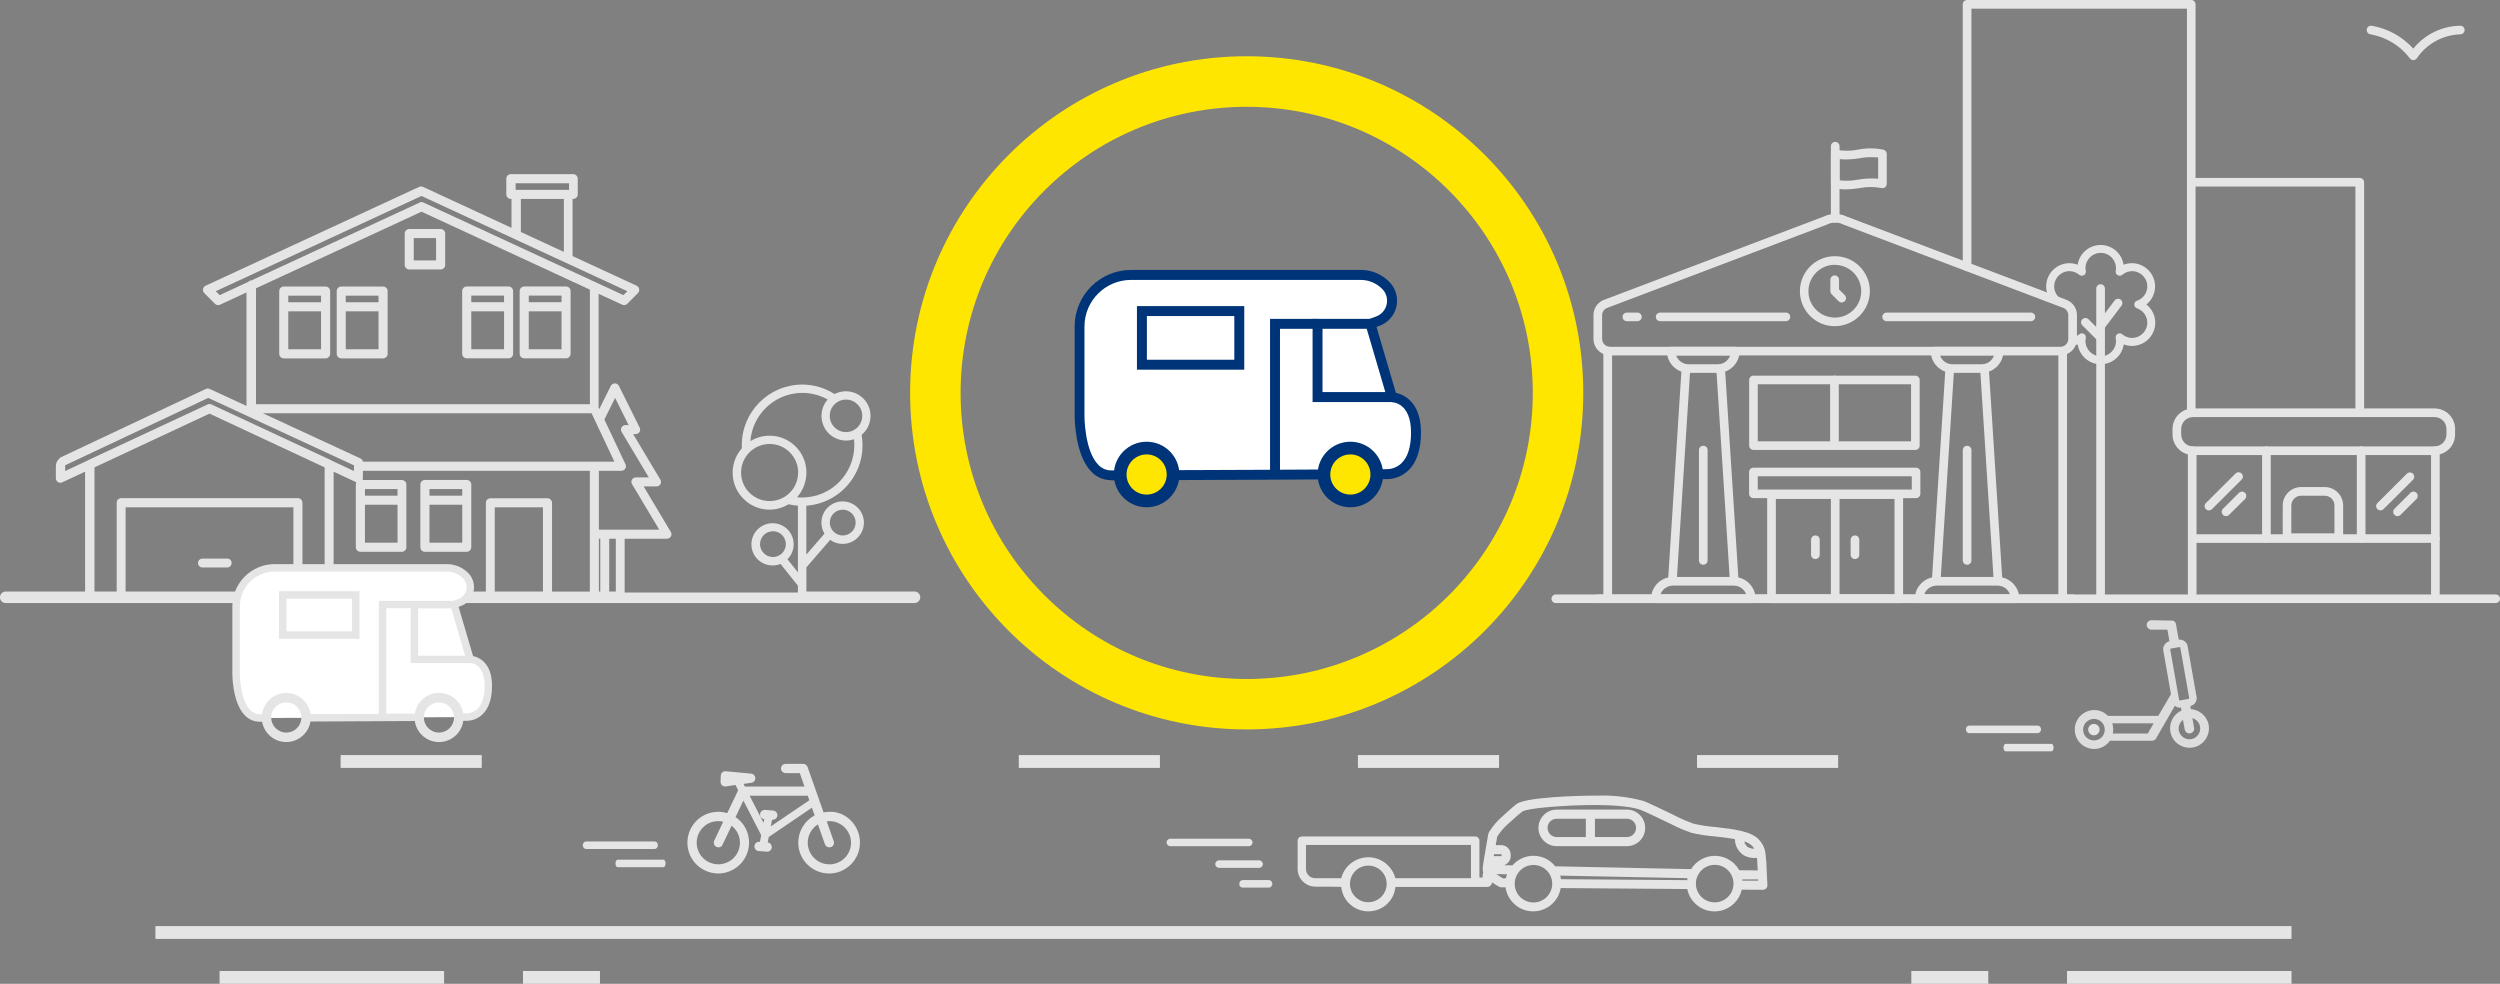 <?xml version="1.0" encoding="UTF-8"?>
<svg id="Layer_2" data-name="Layer 2" xmlns="http://www.w3.org/2000/svg" xmlns:xlink="http://www.w3.org/1999/xlink" viewBox="0 0 389.73 153.37">
  <rect x="0" y="0" width="389.73" height="153.37" fill="#808080" stroke="none"/>
  <defs>
    <style>
      .cls-1 {
        opacity: .91;
      }

      .cls-1, .cls-2 {
        fill: #e5e5e5;
      }

      .cls-3 {
        fill: #fff;
      }

      .cls-4 {
        fill: none;
      }

      .cls-5 {
        fill: #003478;
      }

      .cls-6 {
        fill: #ffe600;
      }

      .cls-7 {
        clip-path: url(#clippath);
      }
    </style>
    <clipPath id="clippath">
      <rect class="cls-4" x="164.54" y="30.58" width="60" height="60"/>
    </clipPath>
  </defs>
  <g id="Layer_8" data-name="Layer 8">
    <g id="RV">
      <g id="Group_5852" data-name="Group 5852">
        <g id="Group_5867" data-name="Group 5867">
          <path id="Path_1584" data-name="Path 1584" class="cls-2" d="M323.1,94.01h-74.02c-.37,0-.67-.3-.67-.67s.3-.67.67-.67h74.02c.37,0,.67.3.67.67s-.3.67-.67.67"/>
          <path id="Path_1585" data-name="Path 1585" class="cls-2" d="M321.2,55.4h-70.21c-1.42,0-2.58-1.15-2.58-2.57v-3.7c0-.98.55-1.87,1.43-2.3.02,0,.04-.02.06-.03l34.38-13.03c1.15-.56,2.49-.56,3.63,0l34.38,13.03s.04.02.06.03c.88.43,1.43,1.32,1.43,2.3v3.7c0,1.42-1.16,2.57-2.58,2.57M250.41,48.05c-.4.21-.66.63-.65,1.08v3.7c0,.68.55,1.23,1.23,1.23h70.21c.68,0,1.23-.55,1.23-1.23v-3.7c0-.46-.25-.87-.65-1.08l-34.38-13.03s-.04-.02-.06-.03c-.78-.39-1.71-.39-2.49,0-.02,0-.04.02-.06.03l-34.38,13.03h0Z"/>
          <path id="Path_1586" data-name="Path 1586" class="cls-2" d="M286.09,34.7c-.37,0-.67-.3-.67-.67v-11.24c0-.37.31-.67.68-.67s.67.3.67.67v11.24c0,.37-.3.67-.67.67"/>
          <path id="Path_1587" data-name="Path 1587" class="cls-2" d="M287.65,29.52c-.58,0-1.17-.07-1.73-.21-.29-.08-.5-.35-.5-.65v-4.67c0-.37.3-.67.67-.67.06,0,.12,0,.17.02,1.13.22,2.29.21,3.42-.02,1.3-.26,2.65-.25,3.95.02.29.08.5.35.5.65v4.67c0,.37-.3.67-.67.67-.06,0-.12,0-.17-.02-1.13-.22-2.29-.21-3.42.02-.73.11-1.48.18-2.22.2M286.77,28.12c.97.1,1.96.06,2.92-.12,1.02-.18,2.06-.23,3.1-.14v-3.31c-.97-.1-1.96-.06-2.92.12-1.02.18-2.06.23-3.1.14,0,0,0,3.31,0,3.31Z"/>
          <path id="Path_1588" data-name="Path 1588" class="cls-2" d="M278.41,50.07h-19.61c-.37,0-.67-.3-.67-.67s.3-.67.67-.67h19.61c.37,0,.67.3.67.67s-.3.67-.67.67"/>
          <path id="Path_1589" data-name="Path 1589" class="cls-2" d="M316.59,50.07h-22.48c-.37,0-.67-.3-.67-.67s.3-.67.67-.67h22.49c.37,0,.67.3.67.67s-.3.67-.67.67"/>
          <path id="Path_1590" data-name="Path 1590" class="cls-2" d="M255.26,50.07h-1.65c-.37,0-.67-.3-.67-.67s.3-.67.67-.67h1.65c.37,0,.67.3.67.67s-.3.67-.67.67h0"/>
          <path id="Path_1591" data-name="Path 1591" class="cls-2" d="M286.02,50.85c-3.01,0-5.45-2.46-5.43-5.48s2.46-5.45,5.48-5.43c3,0,5.43,2.45,5.43,5.45s-2.46,5.46-5.48,5.46M286.02,41.28c-2.27,0-4.1,1.86-4.1,4.13s1.86,4.1,4.13,4.1,4.1-1.85,4.1-4.11-1.85-4.11-4.13-4.11"/>
          <path id="Path_1592" data-name="Path 1592" class="cls-2" d="M287.11,47.16c-.18,0-.35-.07-.48-.2l-1.09-1.09c-.13-.13-.2-.3-.2-.48v-1.79c0-.37.31-.67.68-.67s.67.3.67.67v1.51l.89.89c.26.26.26.69,0,.95-.13.13-.3.2-.48.2"/>
          <path id="Path_1593" data-name="Path 1593" class="cls-2" d="M270.33,90.98c-.36,0-.65-.28-.67-.63l-2.1-32.85c-.02-.37.27-.69.65-.7.36,0,.67.26.7.62l2.1,32.85c.02.37-.26.69-.63.71h-.04"/>
          <path id="Path_1594" data-name="Path 1594" class="cls-2" d="M260.72,90.98h-.04c-.37-.02-.65-.34-.63-.71h0l2.08-32.57c.03-.37.36-.65.73-.62.36.03.63.34.62.7l-2.08,32.57c-.02.35-.32.63-.67.63"/>
          <path id="Path_1595" data-name="Path 1595" class="cls-2" d="M267.79,58.13h-4.53c-1.88,0-3.4-1.52-3.41-3.4,0-.37.3-.67.67-.67h10c.37,0,.67.3.67.67,0,1.88-1.53,3.4-3.41,3.4M261.3,55.41c.29.83,1.07,1.38,1.95,1.38h4.53c.87,0,1.65-.55,1.94-1.38h-8.42Z"/>
          <path id="Path_1596" data-name="Path 1596" class="cls-2" d="M272.99,94.01h-14.93c-.37,0-.67-.3-.67-.67,0-1.88,1.53-3.4,3.41-3.4h9.47c1.88,0,3.4,1.52,3.41,3.4,0,.37-.3.67-.67.67M258.86,92.67h13.36c-.29-.83-1.07-1.38-1.95-1.38h-9.47c-.88,0-1.65.55-1.95,1.38"/>
          <path id="Path_1597" data-name="Path 1597" class="cls-2" d="M265.52,88.04c-.37,0-.67-.3-.67-.67v-17.21c0-.37.3-.67.68-.67s.67.3.67.67v17.21c0,.37-.3.67-.67.67"/>
          <path id="Path_1598" data-name="Path 1598" class="cls-2" d="M311.46,90.98c-.36,0-.65-.28-.67-.63l-2.1-32.85c-.02-.37.27-.69.65-.7.36,0,.67.26.7.62l2.1,32.85c.02.37-.26.69-.63.71h-.04"/>
          <path id="Path_1599" data-name="Path 1599" class="cls-2" d="M301.85,90.98h-.04c-.37-.02-.65-.34-.63-.71h0l2.08-32.57c.03-.37.36-.65.73-.62.36.03.63.34.62.7l-2.08,32.57c-.02.35-.32.63-.67.63"/>
          <path id="Path_1600" data-name="Path 1600" class="cls-2" d="M308.92,58.13h-4.53c-1.88,0-3.4-1.52-3.41-3.4,0-.37.3-.67.67-.67h10c.37,0,.67.3.67.67,0,1.88-1.53,3.4-3.41,3.4M302.43,55.41c.29.83,1.07,1.38,1.95,1.38h4.53c.88,0,1.65-.55,1.95-1.38h-8.43Z"/>
          <path id="Path_1601" data-name="Path 1601" class="cls-2" d="M314.12,94.01h-14.94c-.37,0-.67-.3-.67-.67,0-1.88,1.53-3.4,3.41-3.4h9.47c1.88,0,3.4,1.52,3.41,3.4,0,.37-.3.67-.67.67M299.98,92.67h13.36c-.29-.83-1.07-1.38-1.95-1.38h-9.47c-.88,0-1.66.55-1.95,1.38"/>
          <path id="Path_1602" data-name="Path 1602" class="cls-2" d="M306.65,88.04c-.37,0-.67-.3-.67-.67v-17.21c0-.37.31-.67.68-.67s.67.3.67.67v17.21c0,.37-.3.67-.67.67"/>
          <path id="Path_1603" data-name="Path 1603" class="cls-2" d="M250.63,94.01c-.37,0-.67-.3-.68-.67v-38.61c0-.37.3-.67.68-.67s.68.3.68.67v38.61c0,.37-.3.67-.68.67"/>
          <path id="Path_1604" data-name="Path 1604" class="cls-2" d="M321.55,94.01c-.37,0-.67-.3-.67-.67v-38.03c0-.37.31-.67.68-.67s.67.3.67.67v38.03c0,.37-.3.67-.67.67"/>
          <path id="Path_1605" data-name="Path 1605" class="cls-2" d="M296.01,94.01h-19.85c-.37,0-.67-.3-.67-.67v-16.23c0-.37.3-.67.67-.67h19.85c.37,0,.67.3.67.67v16.23c0,.37-.3.67-.67.67M276.84,92.67h18.5v-14.89h-18.5v14.89Z"/>
          <path id="Path_1606" data-name="Path 1606" class="cls-2" d="M286.09,93.41c-.37,0-.67-.3-.67-.67v-15.27c0-.37.31-.67.68-.67s.67.3.67.67v15.27c0,.37-.3.67-.67.67"/>
          <path id="Path_1607" data-name="Path 1607" class="cls-2" d="M298.7,77.65h-25.36c-.37,0-.67-.3-.67-.67v-3.4c0-.37.3-.67.67-.67h25.36c.37,0,.67.3.67.67v3.4c0,.37-.3.67-.67.67M274.02,76.31h24.01v-2.06h-24.01v2.06Z"/>
          <path id="Path_1608" data-name="Path 1608" class="cls-2" d="M298.59,70.14h-25.24c-.37,0-.67-.3-.67-.67v-10.24c0-.37.3-.67.67-.67h25.24c.37,0,.67.3.67.67v10.24c0,.37-.3.67-.67.67M274.02,68.8h23.9v-8.9h-23.9v8.9Z"/>
          <path id="Path_1609" data-name="Path 1609" class="cls-2" d="M285.97,69.63c-.37,0-.67-.3-.67-.67v-9.73c0-.37.31-.67.68-.67s.67.3.67.67v9.73c0,.37-.3.67-.67.67"/>
          <path id="Path_1610" data-name="Path 1610" class="cls-2" d="M283,87.15c-.37,0-.67-.3-.67-.67v-2.34c0-.37.31-.67.68-.67s.67.3.67.67v2.34c0,.37-.3.67-.67.67"/>
          <path id="Path_1611" data-name="Path 1611" class="cls-2" d="M289.17,87.15c-.37,0-.67-.3-.67-.67v-2.34c0-.37.31-.67.68-.67s.67.3.67.67v2.34c0,.37-.3.67-.67.67"/>
          <path id="Path_1612" data-name="Path 1612" class="cls-2" d="M327.47,93.93c-.37,0-.67-.3-.68-.67v-48.28c0-.37.31-.67.68-.67s.67.3.67.67v48.28c0,.37-.3.67-.68.67"/>
          <path id="Path_1613" data-name="Path 1613" class="cls-2" d="M327.47,51.5c-.37,0-.67-.3-.67-.67,0-.15.05-.29.14-.41l2.72-3.59c.23-.29.66-.34.95-.11.28.22.34.62.13.92l-2.72,3.59c-.13.17-.33.27-.54.27"/>
          <path id="Path_1614" data-name="Path 1614" class="cls-2" d="M327.24,53.06c-.18,0-.35-.07-.48-.2l-2.16-2.16c-.25-.27-.24-.7.04-.95.26-.24.66-.24.92,0l2.16,2.16c.26.26.26.69,0,.95-.13.13-.3.2-.48.2"/>
          <path id="Path_1616" data-name="Path 1616" class="cls-2" d="M341.6,64.77c-.37,0-.67-.3-.67-.67V1.35h-33.6v40.25c0,.37-.31.67-.68.67s-.67-.3-.67-.67V.67c0-.37.3-.67.67-.67h34.95c.37,0,.67.3.67.67v63.42c0,.37-.3.67-.67.67"/>
          <path id="Path_1617" data-name="Path 1617" class="cls-2" d="M367.87,64.19c-.37,0-.67-.3-.68-.67V29.08h-25.59c-.37,0-.67-.3-.67-.67s.3-.67.67-.67h26.27c.37,0,.67.3.68.67v35.11c0,.37-.3.67-.68.67"/>
          <path id="Path_1618" data-name="Path 1618" class="cls-2" d="M376.23,9.37c-.22,0-.43-.11-.56-.29-1.5-1.97-3.69-3.3-6.13-3.73-.37-.05-.63-.39-.58-.76.05-.37.39-.63.76-.58h0c2.5.43,4.79,1.68,6.49,3.57,1.79-2.22,4.48-3.53,7.33-3.57.37,0,.67.3.67.67s-.3.67-.67.67h0c-2.71.09-5.22,1.46-6.75,3.7-.12.19-.33.31-.56.32h-.02"/>
          <path id="Path_1620" data-name="Path 1620" class="cls-2" d="M389.06,94.01h-146.53c-.37,0-.67-.3-.67-.67s.3-.67.67-.67h146.53c.37,0,.67.3.67.67s-.3.67-.67.67h0"/>
          <path id="Path_1625" data-name="Path 1625" class="cls-2" d="M379.52,70.94h-37.63c-1.77,0-3.21-1.43-3.21-3.2v-.87c0-1.77,1.44-3.2,3.21-3.2h37.63c1.77,0,3.21,1.43,3.21,3.2v.87c0,1.77-1.44,3.2-3.21,3.2M341.89,65.02c-1.03,0-1.86.83-1.86,1.85v.87c0,1.03.84,1.86,1.86,1.85h37.63c1.03,0,1.86-.83,1.86-1.85v-.87c0-1.03-.84-1.86-1.86-1.85h-37.63Z"/>
          <path id="Path_1626" data-name="Path 1626" class="cls-2" d="M341.75,93.22c-.37,0-.67-.3-.68-.67v-22.28c0-.37.31-.67.68-.67s.67.3.67.67v22.28c0,.37-.3.67-.68.67"/>
          <path id="Path_1627" data-name="Path 1627" class="cls-2" d="M379.66,93.22c-.37,0-.67-.3-.68-.67v-22.28c0-.37.31-.67.68-.67s.67.3.67.67v22.28c0,.37-.3.67-.68.67"/>
          <path id="Path_1628" data-name="Path 1628" class="cls-2" d="M353.32,84.63c-.37,0-.67-.3-.68-.67v-13.69c0-.37.31-.67.68-.67s.67.3.67.67v13.69c0,.37-.3.67-.68.67"/>
          <path id="Path_1629" data-name="Path 1629" class="cls-2" d="M368.09,84.63c-.37,0-.67-.3-.68-.67v-13.69c0-.37.31-.67.68-.67s.67.3.67.67v13.69c0,.37-.3.67-.68.67"/>
          <path id="Path_1630" data-name="Path 1630" class="cls-2" d="M344.35,79.57c-.37,0-.67-.3-.67-.67,0-.18.07-.35.2-.48l4.61-4.59c.26-.27.68-.28.95-.02s.28.68.02.95c0,0-.01.01-.02.02l-4.61,4.59c-.13.13-.3.2-.48.2"/>
          <path id="Path_1631" data-name="Path 1631" class="cls-2" d="M347.02,80.46c-.37,0-.67-.3-.67-.67,0-.18.07-.35.2-.48l2.5-2.49c.27-.25.7-.24.95.03.24.26.24.66,0,.92l-2.5,2.49c-.13.13-.3.2-.48.2"/>
          <path id="Path_1632" data-name="Path 1632" class="cls-2" d="M371.09,79.57c-.37,0-.67-.3-.67-.67,0-.18.07-.35.2-.48l4.61-4.59c.27-.25.7-.24.95.03.24.26.24.66,0,.92l-4.61,4.59c-.13.13-.3.2-.48.2"/>
          <path id="Path_1633" data-name="Path 1633" class="cls-2" d="M373.75,80.46c-.37,0-.67-.3-.67-.67,0-.18.07-.35.2-.48l2.5-2.49c.27-.25.7-.24.95.03.24.26.24.66,0,.92l-2.5,2.49c-.13.13-.3.2-.48.2"/>
          <path id="Path_1634" data-name="Path 1634" class="cls-2" d="M379.66,84.63h-37.92c-.37,0-.67-.3-.67-.67s.3-.67.67-.67h37.92c.37,0,.67.3.67.67s-.3.67-.67.67"/>
          <path id="Path_1635" data-name="Path 1635" class="cls-2" d="M364.6,84.48h-8.06c-.37,0-.67-.3-.68-.67v-5.02c0-1.58,1.29-2.86,2.87-2.86h3.68c1.58,0,2.86,1.28,2.87,2.86v5.02c0,.37-.3.67-.68.67M357.21,83.14h6.71v-4.35c0-.84-.68-1.51-1.52-1.51h-3.68c-.84,0-1.51.68-1.52,1.51v4.35h0Z"/>
          <path class="cls-2" d="M334.59,47.48c.85-.67,1.37-1.71,1.37-2.83,0-2-1.63-3.62-3.62-3.62-.44,0-.88.08-1.29.24-.26-1.74-1.77-3.08-3.58-3.08s-3.32,1.34-3.58,3.08c-.41-.16-.84-.24-1.29-.24-2,0-3.62,1.63-3.62,3.62,0,.79.27,1.53.72,2.14.92.2,1.67.64,2.24,1.22.19-.11.32-.31.32-.54,0-.27-.17-.5-.42-.59-.96-.33-1.61-1.23-1.61-2.23,0-1.31,1.07-2.38,2.38-2.38.56,0,1.08.2,1.53.57.2.17.49.19.72.06.23-.13.35-.4.3-.66-.03-.14-.05-.29-.05-.44,0-1.31,1.07-2.38,2.38-2.38s2.38,1.07,2.38,2.38c0,.15-.02.29-.04.44-.05.26.07.52.3.66.23.13.52.11.72-.06.44-.37.97-.57,1.52-.57,1.31,0,2.38,1.07,2.38,2.38,0,1.01-.65,1.91-1.61,2.23-.25.09-.42.32-.42.59s.17.5.42.59c.96.33,1.61,1.23,1.61,2.24,0,1.31-1.07,2.38-2.38,2.38-.56,0-1.09-.2-1.53-.57-.2-.17-.49-.2-.72-.06-.23.13-.35.4-.3.66.03.15.05.3.05.46,0,1.31-1.07,2.38-2.38,2.38s-2.38-1.07-2.38-2.38c0-.16.02-.31.05-.46.05-.26-.07-.53-.29-.66-.1-.06-.21-.09-.32-.09-.14,0-.29.05-.4.15-.26.22-.54.37-.85.46-.07.46-.2.91-.39,1.33.34-.03.68-.09.99-.21.25,1.75,1.77,3.1,3.59,3.1s3.33-1.35,3.59-3.1c.41.16.84.24,1.29.24,2,0,3.62-1.63,3.62-3.62,0-1.12-.52-2.15-1.37-2.83h-.03Z"/>
        </g>
      </g>
      <g>
        <rect class="cls-2" x="24.23" y="144.37" width="333" height="2"/>
        <rect class="cls-2" x="34.23" y="151.37" width="35" height="2"/>
        <rect class="cls-2" x="322.23" y="151.37" width="35" height="2"/>
        <rect class="cls-2" x="81.53" y="151.37" width="12" height="2"/>
        <rect class="cls-2" x="297.96" y="151.37" width="12" height="2"/>
        <rect class="cls-2" x="53.1" y="117.71" width="22" height="2"/>
        <rect class="cls-2" x="158.82" y="117.71" width="22" height="2"/>
        <rect class="cls-2" x="211.69" y="117.71" width="22" height="2"/>
        <rect class="cls-2" x="264.55" y="117.71" width="22" height="2"/>
      </g>
      <g>
        <path id="Path_1685" data-name="Path 1685" class="cls-2" d="M142.56,92.22h-16.85v-3.77l3.71-4.29c.56.41,1.24.63,1.93.63,2.03,0,3.63-1.8,3.28-3.9-.23-1.33-1.32-2.43-2.65-2.67-2.09-.38-3.92,1.22-3.93,3.24,0,.61.16,1.21.48,1.73l-2.83,3.27v-7.62c4.95-.35,8.78-4.48,8.76-9.43,0-.54-.05-1.09-.14-1.62,1.63-1.35,1.86-3.77.51-5.4-1.15-1.39-3.12-1.79-4.73-.96-1.51-.97-3.26-1.48-5.05-1.48-5.21.02-9.42,4.25-9.41,9.46,0,.16,0,.32.01.47-2.1,2.39-1.87,6.04.53,8.14,1.04.92,2.38,1.43,3.77,1.43,1.05,0,2.08-.29,2.97-.84h.04c.47.12.95.19,1.43.22v10.39l-1.63-2.04c1.43-1.42,1.28-3.82-.45-5.04-1.1-.77-2.63-.78-3.74,0-1.73,1.21-1.89,3.61-.47,5.04.62.62,1.46.97,2.34.97.42,0,.84-.08,1.24-.24l2.71,3.4v1.06h-27.01v-8.39h6.58c.39.01.71-.29.72-.68,0-.14-.03-.27-.11-.39l-4.23-7.08h1.99c.39.01.71-.29.72-.68,0-.14-.03-.27-.11-.39l-4.23-7.08h.37c.39,0,.71-.3.72-.69,0-.11-.02-.23-.08-.33l-3.24-6.52c-.19-.35-.63-.47-.97-.28-.12.07-.22.16-.28.28l-1.81,3.64-.1-.22v-17.76l3.68,1.7c.27.12.58.07.79-.14l1.66-1.67c.1-.09.16-.21.19-.34.08-.33-.08-.67-.39-.81l-9.99-4.62v-8.91h.1c.39,0,.71-.32.71-.71v-2.44c0-.39-.32-.71-.71-.71h-9.72c-.39,0-.71.32-.71.71v2.44c0,.39.32.71.71.71h.1v4.51l-13.8-6.39c-.19-.09-.4-.09-.59,0l-33.3,15.41c-.31.14-.47.48-.39.81.03.13.1.25.19.34l1.66,1.67c.21.21.52.27.79.14l4.13-1.91v17.69l-5.74-2.65c-.19-.09-.4-.09-.59,0l-22.64,10.67c-.06.03-.08.05-.23.21l-.11.12c-.27.29-.42.68-.41,1.08v1.84c0,.39.31.7.69.71.11,0,.21-.02.31-.07l3.56-1.66v18.69H.81c-.49.05-.86.49-.81.98.04.43.38.77.81.81h141.75c.49,0,.9-.4.9-.9h0c0-.49-.4-.9-.9-.9h0ZM96,92.22h-1.03v-8.24h1.03v8.24ZM84.65,92.22h-7.52v-13.13h7.51v13.13h0ZM45.74,92.22h-26.16v-13.13h26.16v13.13ZM87.9,31.01v8.26l-6.7-3.1v-5.16s6.7,0,6.7,0ZM80.39,28.57h8.32v1.03h-8.33v-1.03h.01ZM93.36,73.39h3.5c.39,0,.71-.3.72-.68,0-.11-.02-.22-.07-.33l-3.29-6.98,1.67-3.36,2.11,4.23h-.48c-.39,0-.71.3-.72.68,0,.14.03.27.11.39l4.23,7.08h-1.99c-.39,0-.71.3-.72.68,0,.14.03.27.11.39l4.23,7.08h-9.41v-9.18ZM85.36,77.68h-8.92c-.39,0-.7.31-.7.7h0v13.84h-23.73v-18.69l3.55,1.66c-.06.1-.09.22-.09.34v9.78c0,.39.31.7.69.71h6.49c.39,0,.7-.31.7-.7h0v-9.78c0-.39-.31-.7-.7-.71h-6.13c.04-.09.05-.18.05-.28v-1.16h35.38v18.84h-5.89v-13.84c0-.39-.31-.7-.69-.71h0M56.89,76.24h5.08v1.03h-5.08s0-1.03,0-1.03ZM56.89,78.68h5.08v5.92h-5.08s0-5.92,0-5.92ZM40.96,64.42h51.26l3.56,7.55h-39.2c-.04-.22-.19-.41-.4-.51l-15.21-7.04h0ZM91.96,63.01h-52.05v-18.07l25.8-11.94,26.25,12.15v17.86ZM65.42,31.58l-26.24,12.14c-.18,0-.35.09-.47.22l-4.47,2.07-.61-.61,32.08-14.85,32.09,14.85-.61.61-31.19-14.44c-.19-.09-.4-.09-.59,0M46.45,77.66h-27.56c-.39,0-.7.32-.7.71v13.84h-3.46v-19.35l17.94-8.38,17.94,8.38v19.35h-3.46v-13.84c0-.39-.31-.7-.69-.71h0M55.18,72.54v.89l-3.44-1.61s-.08-.06-.13-.08l-18.45-8.6-.2-.09c-.19-.09-.4-.09-.59,0l-18.64,8.69s-.09.05-.13.08l-3.44,1.61v-.9l22.31-10.5,22.7,10.51h.01ZM93.58,92.21h-.22v-8.24h.22v8.24ZM120.48,82.81c1.11,0,2.02.89,2.03,2,0,1.11-.89,2.02-2,2.03-1.11,0-2.02-.89-2.03-2h0c0-1.12.89-2.02,2-2.02M125.72,73.69c0-3.18-2.56-5.76-5.74-5.77-1.06,0-2.1.29-3,.85.15-1.99,1.03-3.86,2.47-5.24,2.57-2.49,6.46-3,9.58-1.25-1.41,1.59-1.26,4.02.32,5.43.7.62,1.6.96,2.53.97.42,0,.85-.07,1.25-.21.04.31.05.62.05.93,0,4.49-3.62,8.14-8.12,8.16-.27,0-.54-.01-.81-.04.94-1.06,1.46-2.42,1.46-3.83M131.88,62.29c1.4,0,2.54,1.13,2.54,2.53s-1.13,2.54-2.53,2.54-2.54-1.13-2.54-2.53c0-.84.41-1.63,1.11-2.1.42-.29.91-.44,1.42-.44M124.42,73.69c-.01,2.46-2.01,4.44-4.47,4.42s-4.44-2.01-4.42-4.47c.01-2.45,2-4.42,4.45-4.43,2.46,0,4.45,2.01,4.45,4.47M131.36,79.45c1.11,0,2.02.89,2.03,2s-.89,2.02-2,2.03c-1.11,0-2.02-.89-2.03-2h0c0-1.12.89-2.02,2-2.02"/>
        <path id="Path_1686" data-name="Path 1686" class="cls-2" d="M72.76,74.82h-6.52c-.39,0-.71.32-.71.71v9.78c0,.39.32.71.71.71h6.52c.39,0,.71-.32.71-.71v-9.78c0-.39-.32-.71-.71-.71M72.05,84.6h-5.1v-5.92h5.11v5.92h-.01ZM72.05,77.27h-5.1v-1.03h5.11v1.03h-.01Z"/>
        <path id="Path_1687" data-name="Path 1687" class="cls-2" d="M81.72,55.86h6.52c.39,0,.71-.32.71-.71v-9.78c0-.39-.32-.71-.71-.71h-6.52c-.39,0-.71.32-.71.71v9.78c0,.39.32.71.71.71M82.43,46.08h5.11v1.03h-5.11v-1.03ZM82.43,48.53h5.11v5.92h-5.11v-5.92Z"/>
        <path id="Path_1688" data-name="Path 1688" class="cls-2" d="M72.76,55.86h6.52c.39,0,.71-.32.71-.71v-9.78c0-.39-.32-.71-.71-.71h-6.52c-.39,0-.71.32-.71.71v9.78c0,.39.32.71.71.71M73.47,46.08h5.11v1.03h-5.11v-1.03ZM73.47,48.53h5.11v5.92h-5.11v-5.92Z"/>
        <path id="Path_1689" data-name="Path 1689" class="cls-2" d="M59.72,44.67h-6.52c-.39,0-.71.32-.71.71v9.78c0,.39.32.71.71.71h6.52c.39,0,.71-.32.71-.71v-9.78c0-.39-.32-.71-.71-.71M59.01,54.45h-5.11v-5.92h5.11v5.92ZM59.01,47.12h-5.11v-1.03h5.11v1.03Z"/>
        <path id="Path_1690" data-name="Path 1690" class="cls-2" d="M50.76,44.67h-6.52c-.39,0-.71.32-.71.71v9.78c0,.39.32.71.71.71h6.52c.39,0,.71-.32.71-.71v-9.78c0-.39-.32-.71-.71-.71M50.05,54.45h-5.11v-5.92h5.11v5.92ZM50.05,47.12h-5.11v-1.03h5.11v1.03Z"/>
        <path id="Path_1691" data-name="Path 1691" class="cls-2" d="M63.09,36.41v4.89c0,.39.32.71.71.71h4.89c.39,0,.71-.32.71-.71v-4.89c0-.39-.32-.71-.71-.71h-4.89c-.39,0-.71.32-.71.71M67.98,40.59h-3.48v-3.48h3.48v3.48Z"/>
        <path id="Path_1692" data-name="Path 1692" class="cls-2" d="M31.53,88.46h3.92c.38-.01.68-.34.66-.72,0-.36-.3-.65-.66-.66h-3.92c-.38.01-.68.34-.66.72.01.36.3.65.66.66"/>
      </g>
      <g>
        <g>
          <path id="Path_1701" data-name="Path 1701" class="cls-2" d="M242.68,131.91h10.94c1.58,0,2.85-1.28,2.85-2.85s-1.28-2.85-2.85-2.85h-10.94c-1.58,0-2.85,1.28-2.85,2.85s1.28,2.85,2.85,2.85h0M242.68,127.63h4.54v2.86h-4.54c-.79,0-1.43-.64-1.43-1.43s.64-1.43,1.43-1.43h0M253.62,130.49h-4.98v-2.86h4.98c.79,0,1.43.64,1.43,1.43s-.64,1.43-1.43,1.43"/>
          <path id="Path_1706" data-name="Path 1706" class="cls-2" d="M196.28,134.12h-6.24c-.32,0-.59.26-.59.59s.26.58.59.58h6.24c.32,0,.59-.26.59-.58s-.26-.59-.59-.59"/>
          <path id="Path_1707" data-name="Path 1707" class="cls-2" d="M193.2,137.79c-.03.3.19.56.49.58h4.17c.32-.06.54-.36.48-.69-.04-.25-.24-.44-.48-.48h-4.17c-.3.03-.52.29-.49.58h0"/>
          <path id="Path_1708" data-name="Path 1708" class="cls-2" d="M194.66,130.75h-12.21c-.32,0-.59.26-.59.58s.26.59.59.59h12.22c.32,0,.59-.26.59-.59s-.26-.58-.59-.58"/>
          <path class="cls-2" d="M275.44,136.33v-.02c0-.19-.02-.38-.03-.54v-.18c-.01-.79-.07-1.59-.17-2.37-.06-.83-.39-1.61-.95-2.23-1.17-1.43-4.11-1.75-6.96-2.07-1.11-.09-2.21-.26-3.3-.51-.99-.34-1.95-.76-2.88-1.24-.08-.04-.17-.08-.28-.14-1.85-.9-4.03-1.94-4.64-2.16-2.35-.64-4.79-.92-7.23-.84-1.5-.01-4.26.06-6.76.24-3.24.24-5.2.6-5.83,1.08-.59.44-2.12,1.84-2.23,1.95-.8.69-1.49,1.5-2.04,2.4-.04.07-.07.14-.1.22-.02.05-.03.09-.04.14-.73,4.11-.85,5.01-.86,5.34,0,.04,0,.16,0,.18,0,.11.04.32.08.45,0,0,0,.02.01.02-.06.1-.1.22-.1.35v.4h-.5v-5.74c0-.36-.29-.66-.65-.66h-27.03c-.36,0-.66.29-.66.66v4.41c0,1.5,1.23,2.74,2.75,2.75h2.12l1.93.04c.11,1.09.63,2.08,1.46,2.79.78.67,1.74,1.02,2.75,1.02.11,0,.23,0,.34-.01,2.07-.16,3.7-1.75,3.9-3.8h14.32c.4,0,.72-.33.72-.72h0c.44.31.88.56,1.16.71.1.05.21.08.33.08h.63c.34,2.38,2.54,4.04,4.92,3.7,1.88-.27,3.37-1.72,3.68-3.59l19.73.15c.47,2.35,2.77,3.88,5.12,3.4,1.68-.34,3-1.63,3.38-3.3l3.29.02c.39,0,.71-.32.71-.71v-.04l-.09-1.62ZM213.3,140.65h0c-1.57,0-2.85-1.28-2.85-2.86s1.29-2.85,2.87-2.85,2.85,1.28,2.85,2.85-1.29,2.86-2.87,2.86ZM229.32,136.9h-11.8c-.28-1.09-.97-2.01-1.93-2.61-.99-.61-2.16-.8-3.3-.53-1.58.38-2.8,1.57-3.21,3.14h-4.06c-.79,0-1.43-.64-1.43-1.43v-3.75h25.72v5.18ZM273.2,131.91c.11.13.2.27.29.41-.36,0-.7-.1-1.02-.27h0c-.29-.2-.49-.52-.54-.87.48.13.91.38,1.26.73ZM232.92,133.16h1.13s.03.07.03.1v.1s0,.07-.03.1h-1.18l.05-.3ZM234.29,136.92c-.35-.2-.69-.42-1.02-.66l1.25.03h.41c-.07.21-.13.41-.17.63h-.47ZM239.06,140.69c-1.62,0-2.93-1.31-2.93-2.92s1.31-2.92,2.92-2.93c1.62,0,2.93,1.31,2.93,2.92s-1.31,2.93-2.92,2.93ZM263.02,137.21l-19.67-.15c-.03-.19-.08-.38-.13-.56l18.88.38.97.03c-.02.1-.04.2-.05.3ZM269.94,139.04c-.49,1-1.51,1.63-2.62,1.63h-.02c-1.56,0-2.84-1.21-2.92-2.77v-.16c0-.42.09-.84.27-1.22.01-.02.03-.05.04-.07.72-1.45,2.47-2.04,3.92-1.33,1.45.72,2.04,2.47,1.33,3.92ZM271.13,135.66c-1.16-2.1-3.81-2.86-5.91-1.69-.65.36-1.2.88-1.59,1.52l-21.18-.44c-1.49-1.88-4.23-2.18-6.1-.69-.2.16-.39.34-.57.54l-1.33-.02c.64-.2,1.08-.81,1.06-1.48v-.02s-.01-.1-.01-.1c.03-.81-.59-1.49-1.4-1.53h-.93c.08-.45.16-.9.23-1.32v-.03h.02c.48-.77,1.08-1.45,1.76-2.03.02-.01,1.57-1.44,2.11-1.84.13-.1.85-.45,4.58-.75,2.28-.19,5.02-.3,7.15-.28,4.5.03,6.29.58,6.73.75.56.21,2.74,1.24,4.5,2.1.13.07.24.12.32.15.99.52,2.03.96,3.09,1.32,1.17.28,2.35.46,3.55.56,1.04.11,2.21.24,3.25.44,0,1.03.54,1.99,1.42,2.54.62.33,1.32.46,2.02.37.02.28.07.95.12,1.96l-2.89-.03ZM274.08,137.29h-2.45c0-.07-.01-.13-.02-.2h2.47v.2Z"/>
        </g>
        <g>
          <path class="cls-1" d="M344.18,112.48l-.09-.16h0c-.46-1.01-1.44-1.69-2.55-1.77l-.08-.48c.31-.07.58-.25.77-.52.19-.27.26-.6.2-.92l-1.39-7.88c-.05-.33-.24-.61-.51-.81-.26-.18-.57-.26-.88-.22l-.43-2.42c-.04-.25-.21-.45-.45-.55l-3.37-.07c-.41,0-.74.33-.74.74s.33.74.74.74h2.48l.32,1.81c-.3.07-.57.25-.75.51-.19.28-.27.61-.21.93l1.2,6.81-1.98,3.38h-7.84c-.85-.87-2.1-1.15-3.22-.71-.76.29-1.36.85-1.69,1.59-.33.73-.36,1.56-.08,2.32.29.76.85,1.36,1.59,1.69.4.18.83.27,1.24.27.36,0,.74-.07,1.08-.2.56-.21,1.04-.59,1.38-1.08h6.59c.27-.02.51-.16.61-.38l2.93-5.08s.06.05.08.07c.25.17.55.27.87.22l.08.47c-.68.3-1.21.84-1.51,1.51-.33.73-.36,1.55-.08,2.32.29.76.85,1.36,1.59,1.69.75.33,1.59.35,2.32.08.75-.29,1.35-.85,1.69-1.59.33-.74.36-1.56.08-2.31ZM340.31,112.22l.27,1.5c.04.2.15.37.3.48.16.12.36.16.56.12.2-.04.37-.14.48-.3.12-.16.16-.36.12-.55l-.27-1.52c.51.14.92.51,1.12,1.02.32.85-.1,1.8-.93,2.15l-.05.02c-.87.33-1.83-.11-2.17-.97-.16-.43-.15-.88.04-1.29.12-.25.3-.48.53-.65ZM339.83,109.2s-.04,0-.07-.01c-.03-.02-.05-.05-.05-.07l-1.39-7.88c0-.06.03-.12.09-.13l1.38-.24c.05,0,.1.04.1.08l1.39,7.88s-.03.12-.09.12l-1.36.24h0ZM327.07,115.3l-.05.02c-.86.32-1.84-.11-2.17-.97-.16-.43-.15-.89.04-1.29.18-.41.52-.72.95-.88.18-.07.38-.11.59-.11.7,0,1.33.44,1.58,1.09.32.85-.1,1.8-.93,2.15ZM329.28,112.76h6.46l-.93,1.59h-5.44c.11-.53.08-1.08-.09-1.59Z"/>
          <path class="cls-2" d="M326.42,112.85c-.49,0-.89.4-.89.89s.4.89.89.89.89-.4.89-.89-.4-.89-.89-.89Z"/>
          <path id="Path_1708-3" data-name="Path 1708-3" class="cls-2" d="M317.67,113.12h-10.69c-.28,0-.51.26-.51.58s.23.59.51.59h10.69c.28,0,.51-.26.51-.59s-.23-.58-.51-.58"/>
          <path id="Path_1708-4" data-name="Path 1708-4" class="cls-2" d="M319.8,115.96h-7.13c-.19,0-.34.26-.34.58s.15.59.34.59h7.13c.19,0,.34-.26.34-.59s-.15-.58-.34-.58"/>
        </g>
        <g>
          <path class="cls-2" d="M129.28,126.55c-.13,0-.53.04-.53.04-.12.01-.24.03-.36.06l-2.5-7.09c-.11-.29-.38-.48-.69-.48h-2.73c-.4,0-.72.32-.72.72s.32.72.72.72h2.21l.73,2.09h-9.29l-.21-.41.16-.02c.53-.07.91-.13.97-.14.38,0,.69-.3.71-.69.01-.38-.29-.72-.67-.75l-3.93-.37c-.21-.02-.39.05-.53.16-.16.13-.25.32-.25.51l-.05.95c0,.21.08.41.23.57.13.12.3.18.49.18h.1c.21-.03.45-.07.69-.11.27-.04.54-.08.82-.12l.42.82-1.7,3.57c-1.02-.31-2.11-.27-3.1.1-1.2.45-2.15,1.35-2.68,2.52-.53,1.17-.57,2.48-.12,3.68.45,1.2,1.35,2.15,2.52,2.68.63.28,1.31.43,1.97.43.58,0,1.15-.11,1.71-.32,2.48-.94,3.73-3.72,2.79-6.2-.35-.94-.97-1.72-1.8-2.27l1.23-2.58,2.77,5.39-.19,1.04h-.08c-.2-.03-.38.04-.53.17-.15.12-.23.3-.25.49-.02.19.05.38.17.53.12.15.3.23.49.25l1.32.1c.37,0,.69-.29.72-.67.03-.39-.25-.73-.63-.77l.16-.85,6.73-4.57.42,1.2c-1.56.83-2.55,2.47-2.55,4.25,0,2.65,2.16,4.81,4.81,4.81s4.81-2.16,4.81-4.81-2.16-4.92-4.81-4.81ZM129.53,132.06c.19-.07.33-.2.42-.38.08-.17.09-.37.02-.54l-1.09-3.1c2.04-.26,3.79,1.35,3.79,3.34,0,1.77-1.38,3.23-3.13,3.36h-.25c-1.86,0-3.37-1.51-3.37-3.37,0-1.17.6-2.24,1.59-2.86l1.09,3.1c.11.29.38.48.68.48.07,0,.18,0,.25-.04ZM120.36,127.8h.11c.37,0,.69-.29.72-.66.02-.19-.05-.38-.17-.53-.12-.15-.3-.23-.49-.25l-1.26-.1c-.4-.03-.75.26-.78.66s.26.74.65.78l-.11.57-2.17-4.22h9.06l.25.7-6.01,4.08.19-1.02ZM111.34,131.06c-.17.36-.01.79.35.96.45.19.8-.01.95-.34l1.41-2.96c.49.38.86.88,1.08,1.46h0c.32.84.29,1.76-.08,2.58s-1.04,1.45-1.88,1.76c-.84.32-1.75.29-2.58-.08-.82-.37-1.45-1.04-1.76-1.87-.32-.84-.29-1.76.07-2.58.37-.82,1.04-1.45,1.88-1.77.37-.14.77-.21,1.19-.21.26,0,.52.03.77.09l-1.41,2.97Z"/>
          <path id="Path_1708-2" data-name="Path 1708" class="cls-2" d="M102.05,131.18h-10.69c-.28,0-.51.26-.51.58s.23.59.51.59h10.69c.28,0,.51-.26.51-.59s-.23-.58-.51-.58"/>
          <path id="Path_1708-2" data-name="Path 1708-2" class="cls-2" d="M103.42,134.02h-7.13c-.19,0-.34.26-.34.58s.15.59.34.59h7.13c.19,0,.34-.26.34-.59s-.15-.58-.34-.58"/>
        </g>
        <g id="Group_149" data-name="Group 149">
          <path id="Path_892" data-name="Path 892" class="cls-3" d="M70.78,94.24l.87-.32c1.32-.49,1.99-1.96,1.5-3.28-.12-.33-.31-.62-.55-.87-.77-.8-1.83-1.25-2.94-1.25h-26.86c-3.32,0-6.01,2.69-6.01,6.01q0,2.21,0,0v10.46s-.03,6.94,3.71,6.94c4.35,0,32.1-.14,32.1-.14,0,0,3.51.31,3.51-4.86,0-4.13-2.82-4.13-2.82-4.13"/>
          <g>
            <path class="cls-2" d="M73.75,102.28l-2.26-7.68.36-.13c.4-.15.77-.38,1.08-.68,1.25-1.19,1.29-3.17.1-4.42-.88-.91-2.09-1.43-3.35-1.43h-26.86c-3.64,0-6.59,2.96-6.6,6.6v10.45c0,.19,0,4.57,1.97,6.55.61.63,1.45.98,2.32.97h.35c.31,1.8,1.88,3.17,3.77,3.17s3.47-1.39,3.77-3.2c5.03-.02,11.33-.05,16.26-.08.27,1.85,1.85,3.28,3.78,3.28s3.53-1.44,3.78-3.31h.34c.96.04,1.89-.3,2.6-.95,1.02-.94,1.54-2.45,1.54-4.49,0-3.62-2.03-4.45-2.95-4.65ZM72.52,102.22h-7.34v-7.39h5.16l2.17,7.39h0ZM44.63,114.2c-1.3,0-2.35-1.05-2.35-2.35s1.05-2.35,2.35-2.35,2.35,1.05,2.35,2.35-1.05,2.35-2.35,2.35ZM44.63,108.02h0c-1.95,0-3.53,1.45-3.78,3.33h-.33c-.57,0-1.11-.22-1.5-.63-1.63-1.64-1.63-5.69-1.63-5.73v-10.46c0-3,2.43-5.43,5.43-5.43h26.86c.95,0,1.86.39,2.52,1.08.19.19.33.43.42.68.38,1.02-.14,2.15-1.16,2.52l-.78.29h-11.62v17.61c-3.61.02-7.39.03-10.64.05-.26-1.86-1.84-3.3-3.78-3.3h0ZM70.78,111.85c0,1.3-1.05,2.35-2.35,2.35s-2.35-1.05-2.35-2.35,1.05-2.35,2.35-2.35,2.35,1.05,2.35,2.35h0ZM74.39,110.54c-.48.45-1.12.69-1.78.66h-.4c-.31-1.81-1.87-3.19-3.77-3.19h0c-1.91,0-3.48,1.4-3.77,3.23-1.4,0-2.89.01-4.45.02v-16.45h3.81v8.56h9.34c.35.02,2.18.31,2.18,3.54,0,1.69-.39,2.91-1.15,3.62h-.01Z"/>
            <path class="cls-2" d="M56.04,92.16h-12.54v7.43h12.54v-7.43ZM54.88,98.43h-10.22v-5.1h10.22v5.1Z"/>
          </g>
        </g>
      </g>
      <g id="Caravan">
        <g class="cls-7">
          <g id="Group_149-2" data-name="Group 149-2">
            <path id="Path_892-2" data-name="Path 892-2" class="cls-3" d="M213.64,50.49l1.17-.43c1.76-.65,2.66-2.61,2-4.37-.16-.43-.41-.83-.73-1.16-1.02-1.07-2.44-1.67-3.92-1.67h-35.83c-4.43,0-8.02,3.59-8.02,8.02q0,2.95,0,0v13.95s-.05,9.26,4.95,9.26c5.8,0,42.81-.19,42.81-.19,0,0,4.68.42,4.68-6.49,0-5.51-3.77-5.51-3.77-5.51"/>
            <path id="Path_893" data-name="Path 893" class="cls-5" d="M173.26,74.86c-1.17.01-2.29-.46-3.1-1.3-2.63-2.64-2.63-8.49-2.63-8.74v-13.94c0-4.86,3.94-8.79,8.8-8.8h35.83c1.69,0,3.3.69,4.47,1.91,1.59,1.66,1.54,4.3-.13,5.9-.41.4-.9.7-1.44.9l-1.17.43-.54-1.45,1.17-.43c1.36-.5,2.05-2.01,1.55-3.37-.12-.34-.32-.64-.57-.9-.88-.91-2.09-1.43-3.36-1.43h-35.83c-4,0-7.24,3.25-7.25,7.25v13.95c0,.06,0,5.46,2.18,7.64.52.55,1.24.86,2,.85,5.74,0,42.44-.18,42.81-.19.88.03,1.73-.29,2.38-.88,1.02-.95,1.54-2.57,1.54-4.83,0-4.68-2.87-4.73-2.99-4.73v-1.55s4.54.07,4.54,6.28c0,2.72-.69,4.74-2.06,5.99-.94.86-2.19,1.32-3.47,1.27-.3,0-37.01.19-42.74.19"/>
            <path id="Path_894" data-name="Path 894" class="cls-6" d="M180.88,70.36h-4.26c-.82,0-1.48.67-1.48,1.49v4.26c0,.82.67,1.49,1.49,1.49h4.26c.82,0,1.49-.67,1.49-1.49v-4.26c0-.82-.67-1.49-1.49-1.49"/>
            <path id="Path_895" data-name="Path 895" class="cls-5" d="M178.75,68.86c-2.82,0-5.11,2.29-5.11,5.11s2.29,5.11,5.11,5.11,5.11-2.29,5.11-5.11-2.29-5.11-5.11-5.11M178.75,77.1c-1.73,0-3.13-1.4-3.13-3.13s1.4-3.13,3.13-3.13,3.13,1.4,3.13,3.13-1.4,3.13-3.13,3.13h0"/>
            <path id="Path_896" data-name="Path 896" class="cls-5" d="M218.03,62.68h-13.41v-12.97h9.6l3.81,12.97ZM206.17,61.12h9.79l-2.9-9.86h-6.89v9.86Z"/>
            <path id="Path_897" data-name="Path 897" class="cls-5" d="M193.97,57.63h-16.73v-9.91h16.73v9.91ZM178.79,56.08h13.63v-6.81h-13.63v6.81Z"/>
            <path id="Path_898" data-name="Path 898" class="cls-5" d="M199.54,73.98h-1.55v-24.27h7.41v1.55h-5.86v22.72Z"/>
            <path id="Path_899" data-name="Path 899" class="cls-6" d="M212.64,70.36h-4.26c-.82,0-1.49.67-1.49,1.49v4.26c0,.82.66,1.49,1.49,1.49h4.26c.82,0,1.49-.67,1.49-1.49v-4.26c0-.82-.67-1.49-1.49-1.49"/>
            <path id="Path_900" data-name="Path 900" class="cls-5" d="M210.51,68.86c-2.82,0-5.11,2.29-5.11,5.11s2.29,5.11,5.11,5.11,5.11-2.29,5.11-5.11-2.29-5.11-5.11-5.11M210.51,77.1c-1.73,0-3.13-1.4-3.13-3.13s1.4-3.13,3.13-3.13,3.13,1.4,3.13,3.13h0c0,1.73-1.4,3.13-3.13,3.13h0"/>
          </g>
        </g>
      </g>
      <path class="cls-6" d="M194.35,8.77c-28.98,0-52.47,23.49-52.47,52.47s23.49,52.47,52.47,52.47,52.47-23.49,52.47-52.47-23.49-52.47-52.47-52.47ZM194.35,105.85c-24.63,0-44.6-19.97-44.6-44.6s19.97-44.6,44.6-44.6,44.6,19.97,44.6,44.6-19.97,44.6-44.6,44.6Z"/>
    </g>
  </g>
</svg>